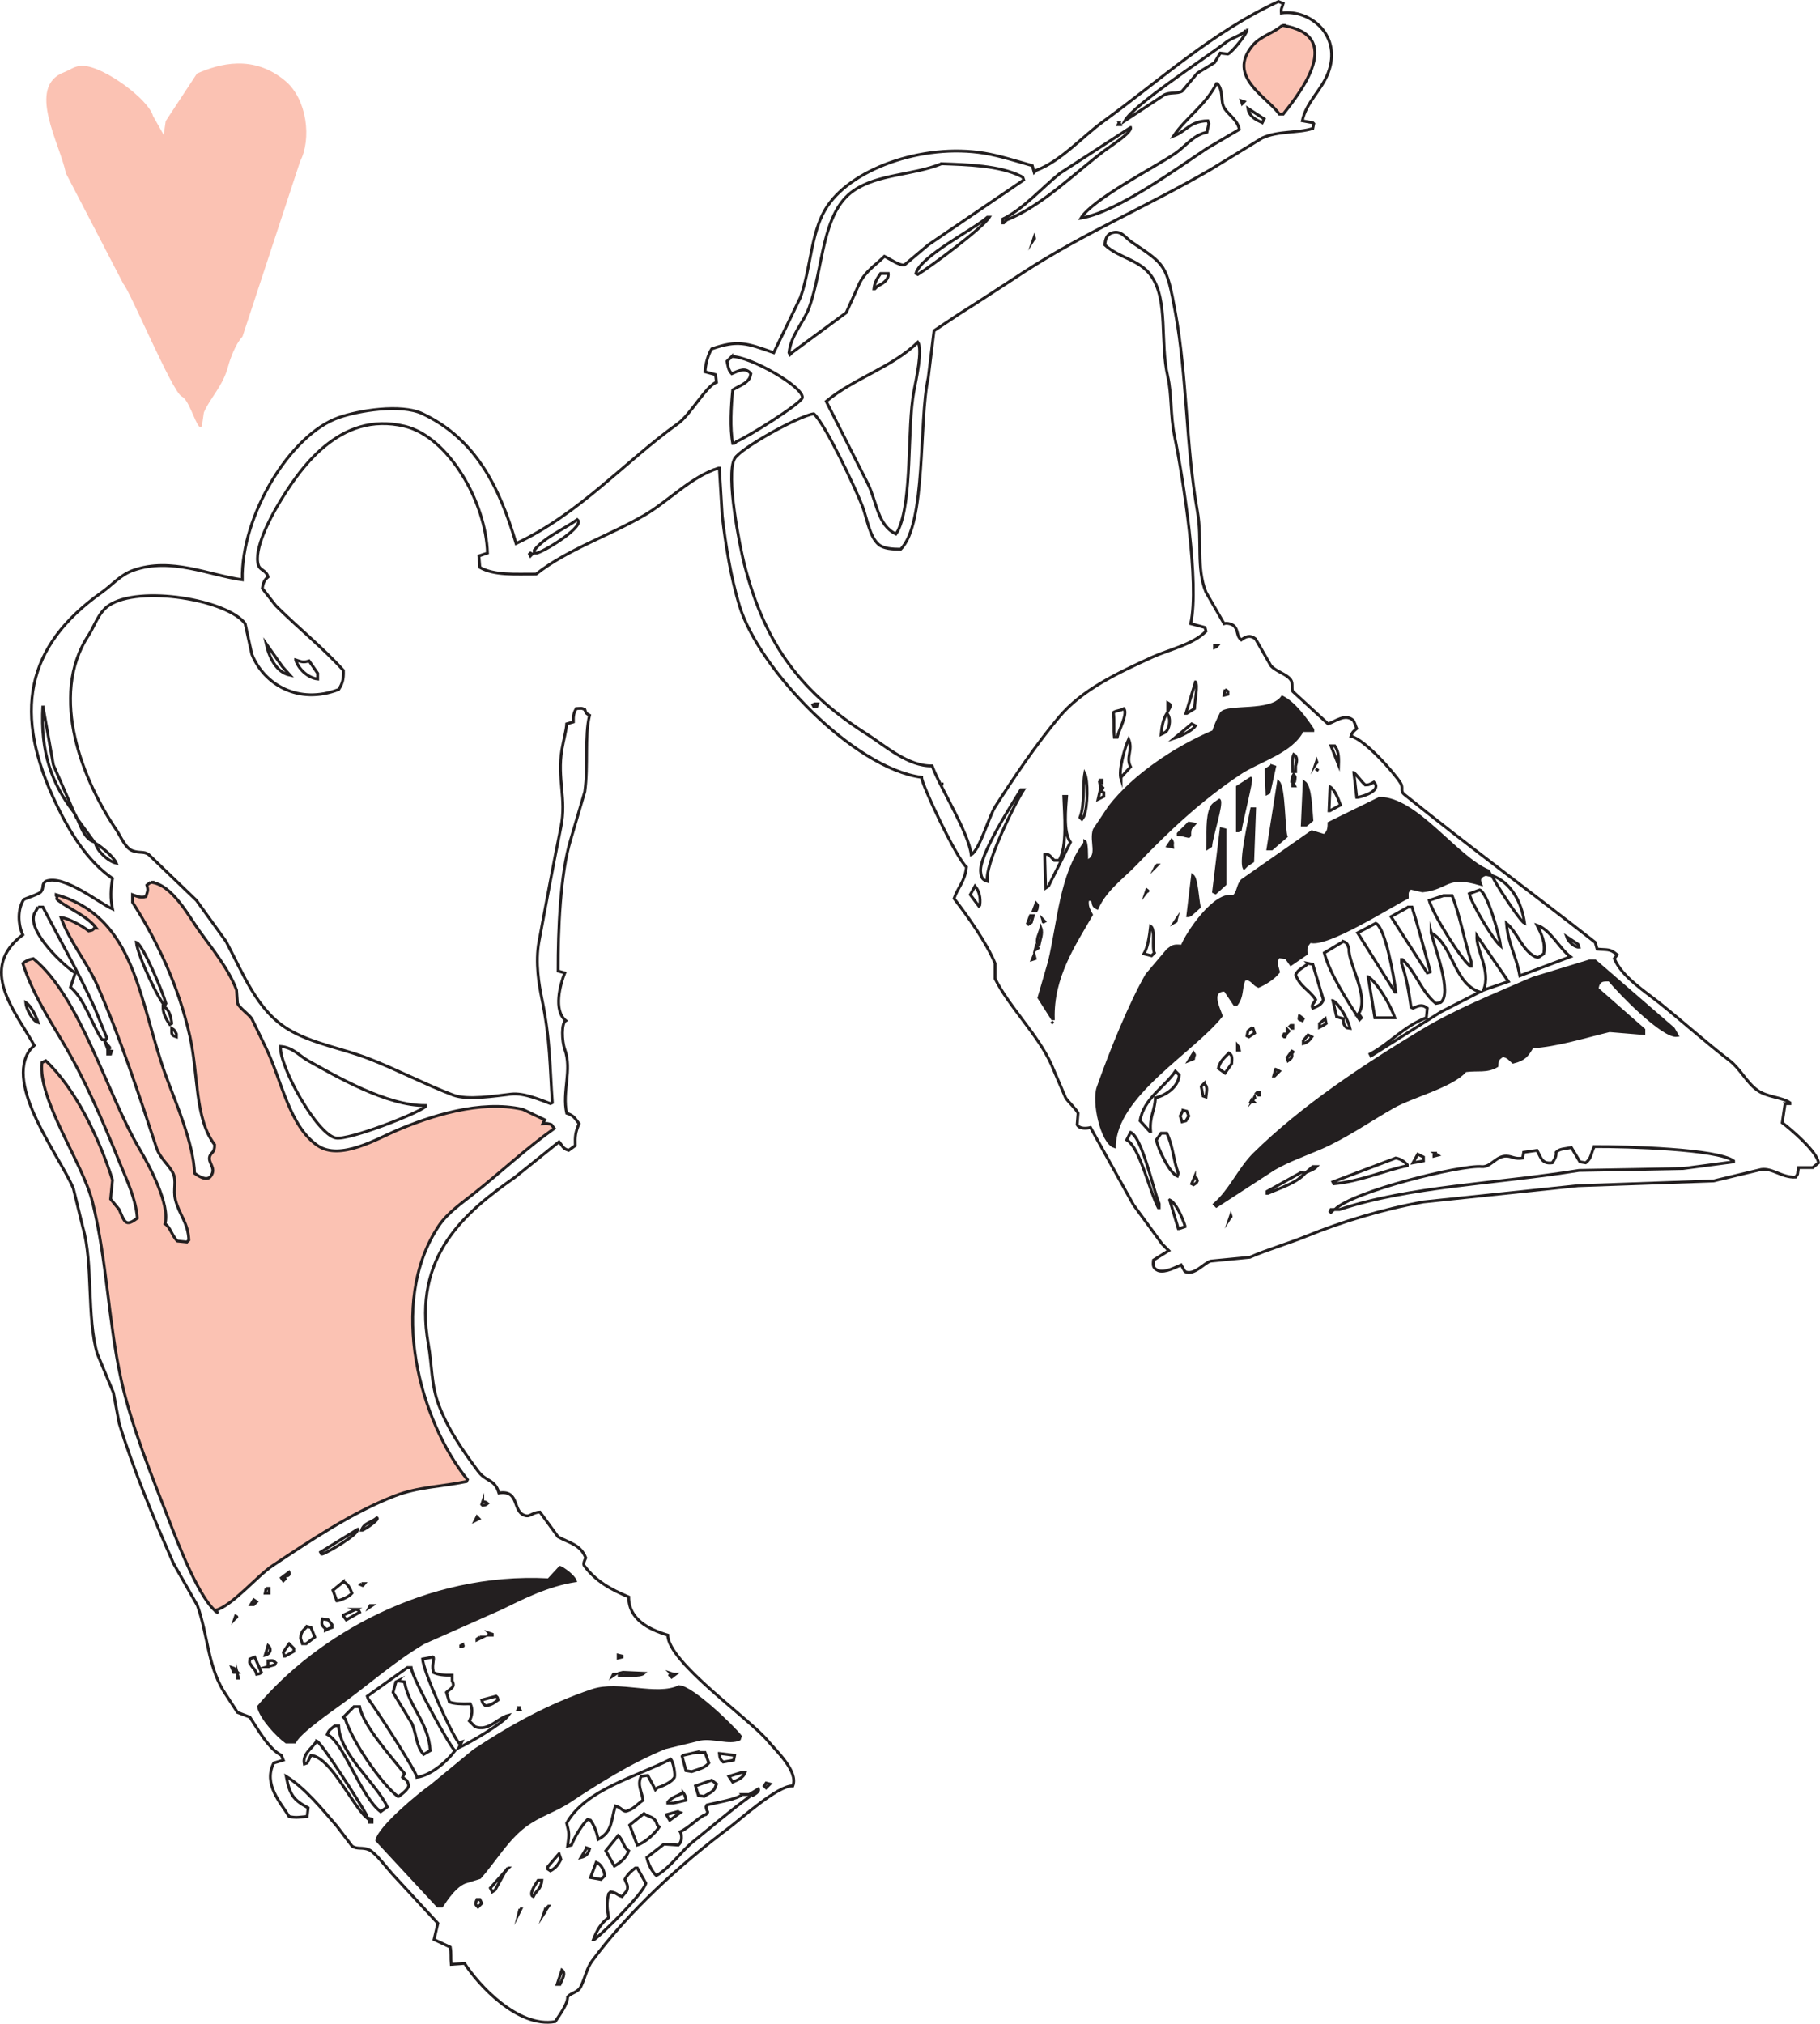 <?xml version="1.0" encoding="UTF-8"?><svg id="Layer_1" xmlns="http://www.w3.org/2000/svg" width="1907.51" height="2120.85" viewBox="0 0 1907.51 2120.85"><defs><style>.cls-1{fill:#231f20;}.cls-1,.cls-2,.cls-3{stroke:#231f20;}.cls-1,.cls-2,.cls-3,.cls-4{fill-rule:evenodd;stroke-miterlimit:10;stroke-width:3px;}.cls-2{fill:none;}.cls-3,.cls-4{fill:#fbc2b3;}.cls-4{stroke:#fbc2b3;}</style></defs><path class="cls-2" d="M1870.93,1156.63c-1,6.67-2,13.33-3,20,8.66,6.46,36.69,30.33,38,42l-6,5h-15l-1,7-2,3c-14.39.68-24.26-9.7-36-8-16.67,4-33.33,8-50,12l-142,5-162,17c-43.97,7.93-85.33,20.73-123,36-19.06,7.73-41.35,14.2-59,22l-41,4c-6.6,1.6-17.41,15.61-27,11l-4-7c-5.1,2.05-16.56,8.53-24,6-5.37-2.5-5.72-4.81-5-11l16-10-7-7-30-41c-15-27-30-54-45-81-3.33,1-11.63,1.88-14-3l1-12c-1.99-4.35-10.05-11.65-13-16l-15-35c-13.88-31.13-44.52-60.65-59-90v-16c-9.13-21.86-27.75-48.25-43-68,3.83-11.51,11.37-17.58,13-33-10.37-8.88-47.22-86.93-47-94-70.87-9.46-170.57-112.63-191-180-8.81-29.05-14.24-61.92-18-94l-3-50h-1c-28.21,8.67-52.26,34.52-77,49-37.29,21.82-80.93,36-114,62-22.64-.07-43.66,1.59-59-7l-1-12,9-3c-1.53-52.86-40.42-121.9-87-133-68.36-16.29-110.38,44.52-134,85-5.12,8.77-24.93,44.34-19,61,1.87,5.26,7.93,4.73,10,12-3.7,3.04-5.12,5.98-6,12l14,18c23.42,23.36,48.72,43.37,71,68,.35,10.19-1.46,14.36-5,20-42.04,16.24-78.26-5.2-91-37l-7-32c-18.45-25-111.15-40.81-143-19-10.92,7.48-14.82,21.63-21,31-42.68,64.73-4.99,154.1,29,204,4.49,6.59,9.33,19.21,17,22,7.63,2.78,11.68.19,17,4,16.66,16,33.33,32,50,48l31,43c18.14,34.15,32.46,72.34,65,92,25.15,15.2,56.58,19.94,85,31,29.19,11.36,59.17,27.07,88,38,15.08,5.72,44.21.87,61-1,13.27-1.48,30.95,6.29,41,10l2-1c-2.71-36.75-2.05-66-11-109-2.8-13.46-7.17-37.73-3-60,7.19-38.36,15.06-81.1,23-120,6.01-29.47-4.15-50.52,1-81,1.63-9.66,4.74-20.6,5-27l7-2c-.2-7.05.74-10.12,3-14,5.55-.22,5.5-.73,9,1,1.36,4.45,1.59,3.91,5,6-5.44,21.81-1.17,52.33-5,80l-15,51c-10.68,35.39-13.07,93.64-13,137l7,2c-4.82,12.24-12.19,39.04,1,50-4.69,2.7-4.12,21.43-1,30,7.94,21.86-3.05,44.58,2,67,8.19,2.83,8.3,5.24,13,11-3.99,9.21-4.26,13.33-4,23l-7,5c-6.44-2.05-6.19-4.82-10-9l-46,37c-52.05,36.59-107.68,82.27-91,175,3.99,22.18,2.84,42.66,11,64,10.01,26.16,25.54,48.14,41,69,8.66,11.69,17.47,8.04,22,23,23.07-3.52,12.99,21.53,29,24,3.56.55,7.14-3.75,14-4l19,26c12.73,6.75,23.59,8.34,29,22-1.64,3.6-3.17,6.92-1,9,11.53,15.31,26.89,24.05,46,32,.04,23.46,20.8,33.91,41,40,.09,28.42,86,87.84,105,111,7.95,9.69,32.14,31.73,26,47-15.52-.78-54.18,34.38-67,44-52.04,39.04-104.19,86.87-143,139-6.12,8.21-7.11,16.8-12,27-3.25,6.78-9.41,6.11-14,11,.3,7.35-8.57,19.31-13,26-39.27,7.02-81.04-39.11-95-61l-14,1c-.72-7.52.15-11.74-1-18l-17-8c1.33-5.67,2.67-11.33,4-17l-48-52c-5.16-5.67-17.47-22.09-24-25-7.08-3.16-12.57-.21-18-4l-16-21c-15.07-17.34-33.08-39.85-53-52,3.78,19.77,7.85,24.8,23,33l-1,9c-8.42.7-11.38,1.75-19,0-8.71-14.51-27.39-33.79-16-56l10-3-2-5c-13.68-7.08-24.51-27.18-33-40l-13-5-15-23c-16.36-27.44-15.99-57.81-27-89l-25-44c-21.07-48.03-42.78-100.26-57-147l-6-32-17-41c-11.11-38.2-4.13-94.43-15-132l-10-41c-13.93-33.79-73.38-108.76-45-146l4-4c-20.18-36.32-59.32-80.15-12-116-5.26-11.3-5.61-26.67,1-37,2.61-1.3,15.98-5.54,18-8,3.57-4.33.23-7.68,5-11,18.79-7.69,56.49,23.22,70,29-2.39-10.96-1.85-21.33,0-32-25.83-17.93-43.68-46.61-58-76-47.32-97.15-32.91-167.6,47-224,10.83-7.64,19.04-18.1,33-23,39.59-13.88,79.36,5.26,114,10-1.4-67.56,50.37-152.21,101-170,20.59-7.24,65.17-14.83,88-4,54.56,25.88,80.12,74.86,98,136,66.97-31.52,113.77-85.71,170-126,12.54-8.98,29.34-39.4,40-43l-1-8-11-3c.46-8.33,3.38-18.42,7-24,27.18-9.42,36.09-6.23,65,4l28-58c11.02-31.14,10.79-66.15,26-92,24.57-41.76,101.39-69.91,167-59,15.91,2.65,34.93,8.68,50,13l2,7,2-2c25.42-9.26,48.81-35.63,70-51,59.25-42.99,115.21-94.45,184-126l5,2c-1.41,5.2-2.46,4.68-2,10,30.95-4.09,64,24.17,49,63-7,18.13-22.93,30.62-27,50l11,2,1,1-1,5c-14.98,5.06-36.02,2.24-53,10-18,11-36,22-54,33-65.25,38-133.43,67.07-195,107-23.18,15.04-45.6,29.97-68,44-9,6-18,12-27,18-2,16.33-4,32.67-6,49-10.21,45.86-1.9,153.35-29,180-9.07-.08-17.92-.7-23-5-9.6-8.13-12.15-27.21-17-40-6.66-17.56-39.39-87.19-51-97-16.06,2.26-76.85,36.18-83,47-9.71,17.38,5.8,93.4,10,110,22.26,88,62.55,136.77,129,179,18.1,11.5,42.97,33.75,68,33,9.01,24.19,37.94,68.89,41,93,8.51-4.14,18.71-40.17,25-50,20.57-32.13,42.74-65,67-94,24.2-28.93,61.47-46.29,98-63,16.24-7.43,42.78-13.28,56-27l-1-4-15-4c9.58-41.67-8.03-153.32-17-197-4.32-21.04-2.77-43.69-7-62-8.36-36.21.71-79.01-17-105-12.06-17.7-33.79-18.81-49-33,.65-5.88,1.76-9.59,6-12,10.91-4.57,15.17,4.42,22,9,35.34,23.71,36.74,23.31,46,74,12.35,67.57,10.89,139.57,23,208,5.4,30.51-1.45,59.31,9,85,6.33,11,12.67,22,19,33,3.08-1.12,8.92.4,11,3,4.16,5.19,1.91,9.86,7,14,4.75-3.65,9.39-5.52,15-1l16,28c5.31,6.24,16.39,8.52,21,15,2.43,3.5.39,9.05,2,12l37,34c7.71-2.43,17.64-10.98,26-4,1.82,1.85,2.89,6.65,4,9-3.07,2.6-4.6,3.41-6,8,14.01,2.99,45.02,37.73,52,49,3.4,5.49-.96,8,4,12,65.99,53.19,133.52,102.83,200,155l2,7c11.23,1.14,13-.68,21,6l-3,4c7.77,19.01,32.71,34.73,48,47,24.72,19.84,47.33,40.29,73,60,10.92,8.38,17.5,22.74,29,31,10.27,7.37,25.36,7.08,34,13v1h-5Z"/><path class="cls-3" d="M1343.93,26.63c-9.93,8.65-22.5,10.96-31,21-27.61,32.62,14.69,53.52,28,72h4c18.87-23.99,64.73-82.72-1-93Z"/><path class="cls-2" d="M1305.93,31.63c-3.84,5.28-14.78,7.99-20,12-22.76,17.47-97.63,65.93-107,83,13.67-9,27.33-18,41-27,5.96-3.32,13.8-1.08,19-4l16-19,18-11,6-10,8,1c4.47-1.68,20.31-21.86,20-25h-1Z"/><path class="cls-2" d="M1274.93,87.63c-11.07,22.48-31.77,35.34-45,55,13.62-5.04,16.88-15.62,36-16l1,3-2,9c-14.27,2.77-22.65,14.97-33,22-22.51,15.29-86.93,48.09-99,68,38.62-6.5,101.36-52.77,132-73l34-20c-2.28-11.37-13.96-16.56-17-25-2.39-6.63-.02-15.99-6-23h-1Z"/><path class="cls-2" d="M1300.93,105.63l1,3,2-2-3-1Z"/><path class="cls-2" d="M1307.93,113.63c1.35,8.61,8.34,11.85,15,15l2-4-17-11Z"/><path class="cls-2" d="M1172.93,128.63l-1,2h2l-1-2Z"/><path class="cls-2" d="M1184.93,133.63c-24.66,16-49.34,32-74,48-18.53,14.83-38.45,37.63-60,48v4h1l3-3c37.79-15.14,71.58-49.49,103-73,6.83-5.11,28.35-18.59,27-24Z"/><path class="cls-2" d="M986.93,171.63c-31.34,12.38-66.35,10.62-92,28-34.08,23.09-31.59,80.7-47,123-5.61,15.38-18.99,28.23-21,47l1,2,2-2c19-14,38-28,57-42,4.67-10.33,9.33-20.67,14-31,6.63-12.88,16.4-18.45,26-28,4.82,2.12,16.02,10.16,21,9,8.33-7,16.67-14,25-21,33.33-22.66,66.67-45.34,100-68-1.32-3.83,0-2.08-3-4-22.82-11.21-55.93-12.02-83-13Z"/><path class="cls-2" d="M1034.93,227.63c-14.69,13.09-70.18,40.63-75,59l2,1c13.38-8.11,68.34-48.91,75-60h-2Z"/><path class="cls-2" d="M1083.93,248.63l-1,3c1.37-2.15,1.82-.54,1-3Z"/><path class="cls-2" d="M922.93,286.63c-3.24,4.79-6.16,8.62-7,16h1l3-3c5.62-2.25,11.88-6.92,11-13h-8Z"/><path class="cls-2" d="M961.93,358.63c-26.41,26.14-67.46,38.05-96,62,14.67,29,29.33,58,44,87,9.21,19.13,9.93,42.77,29,52l2-3c15.79-31.74,9.44-107.51,17-147,2.22-11.6,9.35-43.74,4-51Z"/><path class="cls-2" d="M766.93,373.63l-5,5c1.2,5.37,1.34,9.12,5,13,7.97-3.5,14.74-6.86,20,0l-1,4c-3.39,6.69-11.99,9.07-18,13-1.71,17.29-2.99,40.01,0,56,2.67-.46,1.51.62,4-2,8.73-2.91,68.39-40,69-46,1.14-11.26-54.55-43.17-74-43Z"/><path class="cls-2" d="M604.93,544.63c-14.65,10.51-33.9,18.04-45,32v3h3c11.76-3.88,51.21-29.18,42-35Z"/><path class="cls-2" d="M555.93,579.63l-1,1,1,2,2-2-2-1Z"/><path class="cls-2" d="M278.93,674.63c3.13,14.37,10.54,29.97,25,33l-8-9-17-24Z"/><path class="cls-2" d="M1272.93,676.63v2c3.02-1.26,1.2.02,3-2h-3Z"/><path class="cls-2" d="M309.93,691.63c2.52,8.96,12.43,18.84,23,20v-6c-3-4.33-6-8.67-9-13-6.11,2.01-8.08.9-14-1Z"/><path class="cls-2" d="M1252.93,714.63c-3.33,11-6.67,22-10,33h1l8-5c.41-9.51,3.78-24.43,1-28Z"/><path class="cls-2" d="M1283.93,722.63l-1,6,4-1v-3l-3-2Z"/><path class="cls-1" d="M1343.93,730.63c-12.03,17.24-57.56,8-64,17-3.73,7.74-5.94,12.16-8,19-40.49,17.25-83.63,46.24-109,79l-16,24c-4.25,12.59,5.92,27.77-8,33,0-5.4.12-19.81-2-21v2c-25.16,33.69-27.03,82.17-37,124-3.67,12.67-7.33,25.33-11,38l14,22h1c-1.17-43.88,21.77-77.38,40-109-2.86-5.47-5.18-8.82-4-16h5c1.18,5.11.51,7.04,5,9,8.98-20.03,26.86-32.13,41-47,32.81-34.51,67.68-67.05,108-94,20.55-13.74,54.6-22.39,66-45h11v-1c-7.83-11.57-19.41-27.76-32-34Z"/><path class="cls-2" d="M1223.93,736.63v9l1-2c2.13-3.72,3.03-4.75-1-7Z"/><path class="cls-2" d="M853.93,737.63l-2,1,1,2h3l1-3h-3Z"/><path class="cls-2" d="M44.93,739.63c-2.94,49.65,9.91,81.96,32,111,6.41,8.42,8.76,27.3,22,32l-19-26c-8-18.33-16-36.67-24-55l-11-62Z"/><path class="cls-2" d="M1177.93,742.63c-3.95,2.51-7.23,1.68-11,4,1.25,9.67.01,16.78,1,26h3c1.8-7.89,11.37-24.41,7-30Z"/><path class="cls-2" d="M1222.93,747.63c-4.09,6.53-5.14,13.74-6,22l4-2c4.32-1.97,7.29-15.01,2-20Z"/><path class="cls-2" d="M1248.93,758.63c-6,5-12,10-18,15,6.32-2.02,18.49-7.68,22-13l-4-2Z"/><path class="cls-2" d="M1182.93,774.63c-3.83,8.15-11,32.87-8,42v-2l10-11c-5.33-10.43,2.82-17.08-2-29Z"/><path class="cls-2" d="M1394.93,781.63l8,20c.42-9.74-.48-14.95-4-20h-4Z"/><path class="cls-2" d="M1355.93,790.63c-1.95,4.39-1.25,10.3-1,18h3v-6c1.54-4.62,2.16-9.73-2-12Z"/><path class="cls-2" d="M1379.93,797.63l-1,3c1.37-2.15,1.82-.54,1-3Z"/><path class="cls-1" d="M1332.93,802.63l-6,4,1,25,2-1c2-9,4-18,6-27l-3-1Z"/><path class="cls-2" d="M1378.93,805.63l3,2-3-2Z"/><path class="cls-2" d="M1418.93,809.63c1,8.67,2,17.33,3,26h1c7.75-1.36,25.33-7.71,17-16-4.1,2.16-4.69,2.98-9,3-4.57-4-7.54-9.07-12-13Z"/><path class="cls-2" d="M1136.93,810.63c-2.11,11.46.09,33.08-5,46l2,2,2-3c4.38-9.9,4.52-37.99,1-45Z"/><path class="cls-1" d="M1355.93,811.63c-1.42,2.37-1.65,2.64-2,7h3c.6-4.05,1.16-4.15-1-7Z"/><path class="cls-1" d="M1310.93,815.63l-14,9v46h1l2-1c1.39-8.96,12.22-52.33,11-54Z"/><path class="cls-2" d="M1152.93,817.63v3h2v-3h-2Z"/><path class="cls-1" d="M1339.93,819.63c-3.67,23.33-7.33,46.67-11,70h4l15-13c-2.7-7.47-2.12-51.02-8-57Z"/><path class="cls-1" d="M1354.93,819.63v4h2l-2-4Z"/><path class="cls-1" d="M1366.93,819.63c-.67,15-1.33,30-2,45h4l6-5c-1.04-10.52-1.25-35.24-8-40Z"/><path class="cls-2" d="M986.93,821.63h2-2Z"/><path class="cls-2" d="M1152.93,822.63c.64,3.63.4,3.03,2,5l1-2-3-3Z"/><path class="cls-2" d="M1393.93,824.63l-1,25h1l11-6c-2.28-6.15-5.65-15.79-11-19Z"/><path class="cls-2" d="M1069.93,827.63c-8.64,14.08-45.38,70.86-42,87,.76,5.63,2.09,7.49,7,9-3.63-15.61,27.85-80.38,38-96h-3Z"/><path class="cls-2" d="M1152.93,828.63l-2,9,6-3v-4l-4-2Z"/><path class="cls-2" d="M1114.93,834.63c.58,17.18,3.99,53.37-5,67h-5c-4.37-4.14-5.21-7.31-10-6l1,35,3-2,23-46c-7.75-10.63-4.87-35.95-4-48h-3Z"/><path class="cls-1" d="M1445.93,836.63l-53,26c.04,7.25-1.21,9.82-5,13l-13-4c-24.33,17-48.67,34-73,51-4.64,4.76-3.84,12.61-9,17-19.31-5.42-48.66,38.08-54,52-9.03-.76-9.55-.07-15,4l-22,26c-17.46,30.44-37.06,78.68-51,118-5.38,15.17,3.81,57.38,17,62,.77-53.72,82.32-99.62,112-137-3.37-9.21-12.35-26.83,4-27l10,15h2c6.72-9.16,3.94-16.11,8-26l3-1c6.5,1.89,6.48,5.55,12,8,7.6-3.25,16.16-8.86,21-15-1.81-7.39-3.7-9.91,0-16l8,1,5,7,16-11c-.53-8.35.14-7.87,4-13,17.23,5.54,81.86-35.81,102-46-.12-6.75-.1-5.45,3-10l13,3c27.83-2.98,24.46-18.04,61-7-1.24-3.3-2.38-6.27,2-9,3.84-2.04,3.81-1.01,9,0l-3-5c-33.36-13.46-75.24-75.92-114-76Z"/><path class="cls-1" d="M1277.93,838.63c-2.97,2.49-5.93,3.45-8,7-5.34,10.45-3.72,29.72-4,43l3-2c.67-9.92,12.08-43.93,9-48Z"/><path class="cls-1" d="M1311.93,847.63c-3.13,15.98-11.78,54.01-8,62l3-3,6-4c.67-18.33,1.33-36.67,2-55h-3Z"/><path class="cls-1" d="M1245.93,862.63c-3.67,3.67-7.33,7.33-11,11v1c6.34.2,4.6.84,11,2l1-1c-.13-9.54,2.22-8.6,5-12l-6-1Z"/><path class="cls-1" d="M1279.93,868.63l-8,66,2,1,10-9v-57l-4-1Z"/><path class="cls-1" d="M1227.93,880.63l-4,6,5,1c-.59-3.83.93-3.82-1-7Z"/><path class="cls-2" d="M99.93,883.63c1.98,8.5,13.47,19.02,22,21-2.49-6.56-15.97-17.54-22-21Z"/><path class="cls-2" d="M1211.93,906.63l-1,2,2-2h-1Z"/><path class="cls-1" d="M1249.93,917.63c-1.67,14-3.33,28-5,42h1l2-1,9-8c-1.75-7.22-2.73-29.75-7-33Z"/><path class="cls-2" d="M1563.93,917.63c1.79,6.21,29.48,48.04,34,50-3.12-22.47-14.33-42.93-34-50Z"/><path class="cls-3" d="M157.93,924.63l-4,3c1.62,5.72.83,5.88-1,12-5.87,1.63-9.15-.33-14-2v8c26.02,40.68,48.31,88.05,60,140,9.24,41.06,4.98,86.28,26,114,.2,8.54-3.39,7.69-5,12-2.61,6.99,7.28,12.22,1,21-4.4,6.15-14.11-1.02-17-3-1.11-31.83-20.03-74.64-30-102-28.5-78.18-31.14-166.18-115-190v1l1,1c-.3,3.42-1.23,1.49,1,4,12.77,9.58,30.37,16.25,40,29h-2c-2.28,2.43-1.6,2.18-6,3-6.53-5.2-21.83-13.74-29-14,9.14,25.5,27.09,46.35,38,71,22.96,51.84,43.89,114.66,62,170,3.63,11.1,12.49,17.49,17,26,4.82,9.09.11,17.86,3,29,4.08,15.69,13.25,23.87,14,42l-2,2-10-1c-5.76-5.52-7.49-14.86-13-18,5.44-20.1-15.9-60.13-27-79-34.21-58.14-62-159.25-111-199-4.7.91-8.04,2.52-11,5,9.66,30.11,25.94,55.8,41,81,24.36,40.78,42.42,83.29,61,129,7.02,17.27,16.59,37.31,18,57-12.49,9.5-13.22,4.27-19-9l-9-11,2-20c-14.1-44.27-39.1-96.04-70-125l-4,2c-4.35,38.83,43.12,105.92,53,146,15.34,62.22,16.54,124.87,30,186,10.97,49.85,32.8,102.56,50,147,9.27,23.94,33.11,86.75,52,98l-3-2v-1c17.74-4.93,43.13-35.79,60-47,38.97-25.88,83.23-55.73,128-73,24.35-9.39,48.47-9.51,75-15l1-2c-48.97-60.1-84.53-184.33-30-266,9-13.48,24.33-23.96,37-34,27.67-21.92,54.91-47.44,84-68l-3-4c-4.25-1.27-3.94-1.43-9-1l2-4c-7.67-3.67-15.33-7.33-23-11-44.69-10.21-97.02,7.19-132,22-20.08,8.5-59.43,32.16-83,16-29.71-20.37-37.57-67.95-54-102l-15-31c-3.86-5.26-11.85-10.33-15-16l-1-14c-8.11-22.15-25.96-43.88-39-62-10.79-14.99-28.73-49.36-51-51Z"/><path class="cls-2" d="M1021.93,928.63l-5,9,9,12,1-1c1.11-8.01-.71-14.72-5-20Z"/><path class="cls-2" d="M1201.93,932.63l-1,3c1.91-2.52,3.52-1.08,1-3Z"/><path class="cls-2" d="M1550.93,932.63l-11,4c2.67,10.79,25.18,48.68,33,55-1.42-10.97-13.81-55.94-22-59Z"/><path class="cls-2" d="M1512.93,938.63l-15,5c3.62,13.92,32.29,60.17,43,69h1v-5c-7.27-22.1-11.86-48.67-20-69h-9Z"/><path class="cls-2" d="M1085.93,946.63l-3,8h3l1-2c.28-4.05,1.53-3.27-1-6Z"/><path class="cls-2" d="M39.93,950.63l-4,7c-7.36,19.21,32.11,55.35,43,62l-5,15c14.75,12.39,22.36,38.74,33,55h4l1-2-13-32c-16.31-35.99-35.31-69.17-54-105h-5Z"/><path class="cls-2" d="M1475.93,950.63l-18,10c12.67,19.66,25.33,39.34,38,59l3-1v-1c-6.49-23.37-12.35-45.85-19-67h-4Z"/><path class="cls-2" d="M1079.93,959.63l-3,8,1,1,3-2,2-7h-3Z"/><path class="cls-2" d="M1092.93,963.63c.87,2.6-.4,3.49,2,2l-2-2Z"/><path class="cls-2" d="M1232.93,963.63l-2,3c3.14-1.77,1.48-1.01,2-3Z"/><path class="cls-2" d="M1441.93,967.63c-6.33,3.33-12.67,6.67-19,10l39,62h1c-1.8-15.8-11.01-67.6-21-72Z"/><path class="cls-2" d="M1578.93,967.63c1.79,22.17,9.93,32.69,14,55,17.66-6.67,35.34-13.33,53-20-11.61-8.72-20.85-28.4-35-33,4.65,9.38,9.13,17.94,7,30l-3,2c-2.35,1.81-2.85,2.15-6,1-13.57-6.78-18.6-25.67-30-35Z"/><path class="cls-2" d="M1205.93,970.63c-1.03,9.19-2.88,22.21-7,29l8,2,3-3c-3-6.36,1.39-24.39-4-28Z"/><path class="cls-2" d="M1090.93,972.63c-1.4,5.95-5.52,11.69-3,18h1c1.04-5.67,4.13-12.43,2-18Z"/><path class="cls-2" d="M1499.93,977.63c3.71,15.14,22.64,63.67,10,73l-5,1c-15.22-12.33-20.86-32.86-35-46h-1v4c5.18,14.33,7.92,31.3,10,46l2,1c3.77-1.7,7.57-3.77,12-2l3,2-1,10c-23.38,8.66-38.24,26.94-59,38l1,2c24.33-15.33,48.67-30.67,73-46,13.67-7,27.33-14,41-21-27.39-9.04-28.01-49.64-51-62Z"/><path class="cls-2" d="M1547.93,980.63c-1.17,14.95,15.05,36.64,7,57l26-9c-11-16-22-32-33-48Z"/><path class="cls-2" d="M1641.93,981.63c1.75,5.44,8.73,11.34,13,11l-1-3-12-8Z"/><path class="cls-2" d="M1407.93,986.63c-6.67,4-13.33,8-20,12,5.7,21.48,23.28,48.89,37,70l2-2-2-3h-2c14.06-16.66-10.37-54.42-9-69-1.57-4.43-1.33-6.26-6-8Z"/><path class="cls-2" d="M142.93,987.63c1.27,14.26,25.62,64.81,30,66l1-2c-2.81-10.59-24.12-62.06-31-64Z"/><path class="cls-2" d="M1085.93,991.63l-1,4,3-2-2-2Z"/><path class="cls-2" d="M1083.93,1000.63l-2,5,3-1-1-4Z"/><path class="cls-1" d="M1665.86,1007.13c-19.66,6-39.34,12-59,18-40.15,17.47-80.21,33.43-116,55-61.96,37.35-125.59,79.47-176,129-15.98,15.7-25.02,38.25-42,53l2,2c20-13,40-26,60-39,15.98-9.24,31.44-14.4,49-22,26.42-11.42,51.73-29.2,76-43,20.23-11.5,62.06-21.8,76-38,12.82-1.82,22.36,1.31,33-5,.31-7.84,1.86-7.52,6-11,6.28,1.33,7.11,3.74,11,7,11.65-2.82,14.75-6.84,20-16,25.91-1.61,53.12-10.21,81-17,12,1,24,2,36,3v-4c-16.33-14.33-32.67-28.67-49-43l1-4c2.33-4.76,4.71-5.27,12-5,9.09,11.64,56.29,60.33,71,58l-4-7c-27.33-23.66-54.67-47.34-82-71h-6Z"/><path class="cls-2" d="M1370.93,1009.63c-4.22,4.56-10.38,5.71-13,12,5.07,13.12,14.08,15.33,21,26-2.16,4.76-5.01,5.48-3,9,4.68-2.05,9.36-3.57,11-9-3.67-12.33-7.33-24.67-11-37l-5-1Z"/><path class="cls-2" d="M1433.93,1023.63l7,43h21c-4.04-12.05-17.79-36.41-28-43Z"/><path class="cls-2" d="M1396.93,1048.63c1.33,5.67,2.67,11.33,4,17l7,2c.06,4.54.2,5.75,2,8,2.02,2.08,1,1.36,5,2-1.85-8.53-10.87-25.18-18-29Z"/><path class="cls-2" d="M26.93,1050.63c.58,7.11,7.15,19.22,13,21-2.05-6.62-7.31-17.73-13-21Z"/><path class="cls-2" d="M170.93,1054.63c-.45,6.78,3.2,13.68,7,19l2-1v-1c-.97-7.09-2.93-14.55-9-17Z"/><path class="cls-2" d="M1361.93,1064.63c-.55,4.28-1.61,3.16,3,5l1-2-4-3Z"/><path class="cls-2" d="M1388.93,1067.63l-6,5v4l4-2,3-2-1-5Z"/><path class="cls-2" d="M1101.93,1070.63l2,2-2-2Z"/><path class="cls-2" d="M1352.93,1074.63l-1,1,2,2h1v-3h-2Z"/><path class="cls-2" d="M1312.93,1076.63l-5,4-1,5,2,1,6-4-2-6Z"/><path class="cls-2" d="M179.93,1077.63c-.13,6.65-.18,7.43,5,9v-3c-1.62-3.2-1.85-4.19-5-6Z"/><path class="cls-2" d="M1348.93,1078.63v4l2-2-2-2Z"/><path class="cls-2" d="M1345.93,1083.63l-1,2,1,1h1l1-3h-2Z"/><path class="cls-2" d="M1370.93,1084.63l-5,6v3c4.85-1.36,6.47-3.52,9-7l-4-2Z"/><path class="cls-2" d="M109.93,1091.63l3,8,2-1v-1l-5-6Z"/><path class="cls-2" d="M1296.93,1095.63v5h2c-.64-3.63-.4-3.03-2-5Z"/><path class="cls-2" d="M293.93,1096.63c-1.04,21.68,38.3,92.17,58,96,13.69,2.66,87.07-26.18,94-33v-1c-40.41.5-94.11-30.92-123-47-9.11-5.07-15.8-13.94-29-15Z"/><path class="cls-2" d="M112.93,1100.63v4h3l1-3c-3.11-.1-1.16.61-4-1Z"/><path class="cls-2" d="M1353.93,1101.63l-5,7,1,3c3.18-2.27,4.77-3.38,4-7,.61-2.88,2.67-1.63,0-3Z"/><path class="cls-2" d="M1250.93,1103.63l-5,8,5-2c.66-4.99,1.96-2.94,0-6Z"/><path class="cls-2" d="M1287.93,1103.63c-4.9,5.16-9.43,8.59-11,16l7,5,7-10c.41-5.94.8-8.87-3-11Z"/><path class="cls-2" d="M1336.93,1120.63l-2,7h1l5-5-4-2Z"/><path class="cls-2" d="M1231.93,1122.63c-10.98,16.38-33.61,28.96-37,52,3.33,3.67,6.67,7.33,10,11h1c-1.32-16.06,4.48-21.08,5-35,10.71-2.73,24-11.08,25-24l-4-4Z"/><path class="cls-2" d="M1261.93,1135.63l-3,3,2,10,3,1c.84-7.14,2.04-11.08-2-14Z"/><path class="cls-2" d="M1317.93,1144.63l-1,1,2,2h1v-3h-2Z"/><path class="cls-2" d="M1314.93,1149.63l-1,2c1.49-1.67,1.59.16,1-2Z"/><path class="cls-2" d="M1311.93,1152.63l-1,2h3l-2-2Z"/><path class="cls-2" d="M1239.93,1163.63l-3,6,2,6,4-1,3-5-2-5-4-1Z"/><path class="cls-2" d="M1184.93,1186.63l-4,8c13.76,7.83,23.84,53.81,33,71h1v-4c-6.66-16.1-17.71-69.23-30-75Z"/><path class="cls-2" d="M1216.93,1187.63l-5,7c1.79,9.54,13.79,34.67,22,38l1-3c-5.37-14.49-5.23-27.56-12-42h-6Z"/><path class="cls-2" d="M1670.93,1201.63c-3.54,6.89-2.8,12.36-9,17l-6-1-9-15c-6.37,1.42-12.3,1.03-16,5,.39,4.3-1.49,7.12-4,11-10.97,1.45-11.69-5.39-16-13l-14,2-1,6c-8.15,1.46-10.73-1.81-17-2-11.09-.34-16.3,11.89-26,11-21.58-1.99-135.13,25.95-154,45h5c73.91-24.6,163.24-26.78,251-41l58-1,51-1,53-7v-1c-16.92-12.36-110.56-15.09-146-15Z"/><path class="cls-2" d="M1503.93,1208.63l-1,2v1l4-1-3-2Z"/><path class="cls-2" d="M1485.93,1209.63l-5,9,11-2v-4l-6-3Z"/><path class="cls-2" d="M1462.93,1213.63c-22,8.33-44,16.67-66,25l1,2c28.03-2.6,51.55-13.46,77-19v-1c-3.19-3.25-6.57-5.95-12-7Z"/><path class="cls-2" d="M1375.93,1222.63l-7,6c3.95-1.83,8.25-2.92,11-6h-4Z"/><path class="cls-2" d="M1363.93,1228.63c-12,6.67-24,13.33-36,20v2h1c11.01-4.91,30.27-10.88,39-21l-4-1Z"/><path class="cls-2" d="M1251.93,1233.63l-3,7,2,1,3-2,1-2c-1.32-3.83,0-2.08-3-4Z"/><path class="cls-2" d="M1225.93,1257.63l9,30h1l6-2v-1c-2.08-7.05-9.32-24.2-16-27Z"/><path class="cls-2" d="M1394.93,1267.63l-1,2,1,1,3-3h-3Z"/><path class="cls-2" d="M1289.93,1273.63l-1,3c1.37-2.15,1.82-.54,1-3Z"/><path class="cls-2" d="M505.93,1573.63l-1,3,1,1c3.63-.64,3.03-.4,5-2-1.98-1.6-1.39-1.3-5-2Z"/><path class="cls-2" d="M499.93,1589.63l-2,4,4-2-2-2Z"/><path class="cls-2" d="M394.93,1590.63c-5.3,5.02-13.37,5.07-16,13h1c3.78-1.67,18.61-11.67,15-13Z"/><path class="cls-2" d="M374.93,1602.63l-39,24,1,2h1c6.62-2.17,37.79-20.65,37-26Z"/><path class="cls-1" d="M586.93,1642.63l-12,13c-128.05-6.85-242.3,59.72-304,133,2.63,12.05,19.86,30.47,29,37h9c4.56-10.28,39.56-34.39,50-42,27.89-20.34,54.32-43.86,85-62l81-36c24.05-11.78,49.14-24.48,78-29-1.79-4.79-11.41-12.13-16-14Z"/><path class="cls-2" d="M302.93,1647.63l-8,6,2,3,2-2c-1.34-2.76-.63-.29-1-3,4.41.41,6.21-1.49,5-4Z"/><path class="cls-2" d="M359.93,1657.63l-11,9,4,11h1c5.35-1.56,11.72-4.17,15-8-2.25-5.1-3.94-9.54-9-12Z"/><path class="cls-2" d="M378.93,1659.63l-1,1c3.01,1.15,1.31,2.12,4-1h-3Z"/><path class="cls-2" d="M278.93,1664.63l-1,5h4v-5h-3Z"/><path class="cls-2" d="M265.93,1676.63l-3,5h3l3-3-3-2Z"/><path class="cls-1" d="M387.93,1682.63l-1,2,3-2h-2Z"/><path class="cls-2" d="M372.93,1686.63l-13,6v1l3,4,14-8-1-2-3-1Z"/><path class="cls-2" d="M246.93,1693.63l-1,3c1.44-1.6,3.92-1.79,1-3Z"/><path class="cls-2" d="M337.93,1696.63c-1.16,5.18-1.18,6.66,3,10v2l4-2,3-1v-3l-4-5-6-1Z"/><path class="cls-2" d="M321.93,1704.63c-3.79,3.76-6.29,4.75-7,12l2,6h4l9-7-4-10-4-1Z"/><path class="cls-2" d="M512.93,1711.63l-1,2h4v-1l-3-1Z"/><path class="cls-2" d="M502.93,1715.63l-3,2v1l6-3h-3Z"/><path class="cls-2" d="M302.93,1722.63l-6,9,1,4h1l9-5v-3l-5-5Z"/><path class="cls-2" d="M484.93,1723.63l-2,1v1c2.81-.34,3.25-.33,2-2Z"/><path class="cls-2" d="M280.93,1724.63l-3,10c5.08-1.23,7.3-6.25,3-10Z"/><path class="cls-2" d="M647.93,1734.63v3l4-1v-1l-4-1Z"/><path class="cls-2" d="M266.93,1736.63l-5,2c-.39,4.01-1.09,3.16,1,6,2.4,4.5,4.5,4.03,6,10,3.63-.64,3.03-.4,5-2l-7-16Z"/><path class="cls-2" d="M453.93,1736.63l-11,2c.44,12.5,29.9,78.12,38,88l3-1-3,6c11.05-5.14,45.78-25.09,52-34-11.12,2.72-20.99,17.36-35,12l-6-6c2.81-5.12,3.85-12.39,1-18-9.26.35-17.54-.09-22-2l-3-10c4.18-4.27,9.6-5.14,6-12v-6c-9.13.2-14.82-.51-20-3v-2c-1.4-5.61,1.58-12.8,0-14Z"/><path class="cls-2" d="M280.93,1746.63l7-2,1-2c-3.2-2.91-2.97-2.42-8-2v6Z"/><path class="cls-2" d="M242.93,1747.63l2,5h4l-2-2c-1.93-3.03-.2-1.62-4-3Z"/><path class="cls-2" d="M426.93,1747.63l-42,30,1,3c6.06,7.02,50.76,76.38,51,82,15.29-2.06,32.32-17.49,40-28-3.23-.21-44.87-75.5-46-87h-4Z"/><path class="cls-2" d="M652.93,1752.63l-4,1v2c4.8-.17,22.05,1.59,26-2l-22-1Z"/><path class="cls-2" d="M702.93,1753.63l-1,2,2,2,4-3h-2l-3-1Z"/><path class="cls-2" d="M248.93,1754.63v4h1l-1-4Z"/><path class="cls-2" d="M642.93,1754.63l-1,2,3-2h-2Z"/><path class="cls-2" d="M416.93,1761.63l7,1c4.57,26.12,25.05,42.11,27,72l-7,4c-7.76-8.87-7.47-20.87-12-32l-20-33,3-11,2-1Z"/><path class="cls-1" d="M711.93,1767.63c-24.06,11.44-63.08-5.35-91,4-46.6,15.6-86.44,38.17-124,63l-45,37c-12.44,8.6-53.93,43.04-57,57l64,69h4c5.96-8.9,13.91-20.67,24-25l16-5c15.49-17.58,28.26-39.86,47-54,15.45-11.65,31.22-15.56,47-26,30.21-19.98,64.21-41.37,100-56l37-9c14.35-2.39,30.18,4.79,41,0l1-3c-8.08-10.33-50.27-51.1-64-52Z"/><path class="cls-2" d="M519.93,1777.63l-15,4c1.14,4.02,1.37,3.83,4,6,6.48-.78,8.91-3.13,13-6-.91-3.65.04-2.04-2-4Z"/><path class="cls-2" d="M370.93,1788.63c-3.67,3.67-7.33,7.33-11,11l2,2c7.13,23.08,37.43,67.46,55,81h1c4.4-3.08,12.21-9.51,10-13-1.56-5.25-2.77-4.02-6-7l2-4c-13.04-16.59-43.42-50.13-47-70h-6Z"/><path class="cls-2" d="M543.93,1789.63l-1,2h2l-1-2Z"/><path class="cls-2" d="M350.93,1808.63c-3.37,3.03-6.26,4.08-8,9,17.46,8.45,35.02,65.12,56,81l7-5c-11.66-25.07-50.16-55.28-51-85h-4Z"/><path class="cls-2" d="M331.93,1824.63c-4.57,7.51-15.25,13.4-13,24l3-1,4-8c20.62,1.87,43.11,52.02,58,65v-3c-4.8-9.18-46.73-75.18-52-77Z"/><path class="cls-2" d="M728.93,1836.63l-13,3-1,1,4,15,6,1c7.45-2.72,13.47-3.49,18-9l-4-11h-10Z"/><path class="cls-2" d="M753.93,1837.63c.5,5.2,1.15,6.44,4,9l11-2,1-5-16-2Z"/><path class="cls-2" d="M702.93,1843.63c-36.28,18.57-89.46,31.88-109,67,2.9,11.38,2.65,10.94,1,24l4-1c3.29-8.46,10.71-20.83,17-27l3,1c3.72,5.2,6.63,12.41,8,20,14.68-7.66,13.2-18.41,18-35,7.28,1.74,8.1,7.38,13,5,7.07-2.37,10.23-7.24,16-11-1.15-9.24-6.31-15.76-2-25l7-1c2.67,5,5.33,10,8,15l2-2c6.02-2.02,14.97-5.77,18-11,1-3.03-1.07-16.17-4-19Z"/><path class="cls-2" d="M776.93,1857.63l-13,4,4,6c5.2-2.26,10.96-4.34,13-10h-4Z"/><path class="cls-2" d="M745.93,1865.63l-17,6,3,10,6,1c3.82-2.82,8.3-3.96,11-8l2-5-5-4Z"/><path class="cls-2" d="M802.93,1868.63l-2,3,2,2,4-4-4-1Z"/><path class="cls-2" d="M794.93,1874.63l-8,5,2,2c2.92-1.84,7.02-4.04,6-7Z"/><path class="cls-2" d="M715.93,1878.63c-5.84,3.64-11.86,4.66-16,10v1h6l13-3v-1c-.74-3.15-1.31-5.05-3-7Z"/><path class="cls-2" d="M777.93,1880.63c-5.73,5.24-26.94,8.38-37,11l-1,2c1.01,6.67,3.53,3.96,0,8-5.64.87-18.06,14.22-27,18,1.62,2.88,2.64,9.64-2,14l-15-1-18,14c1.64,7.28,5.34,14.58,10,19,15.71-9.15,25.29-25.02,39-36,19.75-15.81,38.29-32.04,59-47v-1l-1-1h-7Z"/><path class="cls-2" d="M709.93,1898.63l-11,3v1l3,5,11-8-3-1Z"/><path class="cls-2" d="M674.93,1900.63l-15,12,8,21c7.93-2.37,18.76-12.4,23-19l-2-2c-2.56-9.6-8.86-7.9-14-12Z"/><path class="cls-2" d="M386.93,1905.63v4h3v-3l-3-1Z"/><path class="cls-2" d="M647.93,1923.63l-13,16,9,16c5.85-3.2,12.92-9.08,15-16-5.58-3.63-5.99-11.81-11-16Z"/><path class="cls-2" d="M614.93,1936.63l-6,10c5.28-1.36,7.61-3.75,9-9l-3-1Z"/><path class="cls-2" d="M585.93,1942.63l-12,14v2l3,2c5.55-2.89,8.09-6.59,11-12l-2-6Z"/><path class="cls-2" d="M624.93,1951.63c-2,5.33-4,10.67-6,16l11,2,4-4c-1.01-6.11-3.84-11.88-9-14Z"/><path class="cls-2" d="M531.93,1957.63l-1,2,2-2h-1Z"/><path class="cls-2" d="M665.93,1957.63c-4.89,3.64-7.95,6.49-11,12,1.56,4.13,4.22,6.64,2,12l-5,6c-5.7-1.79-5.07-3.96-12-5l-2,2c-2.53,10.54-1.55,15.48,0,25-7.9,5.59-12.27,13.31-16,23h1c9.88-7.4,51.3-48.19,54-59l-9-16h-2Z"/><path class="cls-2" d="M529.93,1960.63l-16,18,2,4,3-2c3.67-6.67,7.33-13.33,11-20Z"/><path class="cls-2" d="M563.93,1970.63c-2.85,4.28-10.19,14.8-5,17,3.26-6.75,8.05-7.57,9-17h-4Z"/><path class="cls-2" d="M499.93,1990.63c-1.75,4.33-2.5,4.52,1,8l4-4-2-4h-3Z"/><path class="cls-2" d="M573.93,1997.63l-1,3,2-3h-1Z"/><path class="cls-2" d="M544.93,2000.63l-1,4,2-4h-1Z"/><path class="cls-2" d="M570.93,2002.63l-1,3c1.37-2.15,1.82-.54,1-3Z"/><path class="cls-2" d="M588.93,2064.63l-5,15h3c2.19-5.22,6.68-11.69,2-15Z"/><path class="cls-4" d="M313.2,168.47c11.78-22.68,7.32-63.56-15.09-82.44-32.89-27.71-68.27-17.57-90.63-7.77l-32.34,49.18-2.74,18.41-13.46-23.78c-3.97-16.14-50.06-51.06-72.39-51.62-7.66-.19-13.13,4.57-18.69,6.62-38.39,14.18-3.74,72.7,2.66,104.04l60.11,115.69c6.75,7,51.38,113.24,60.86,117.57,7.55,3.45,13.98,27.11,18.48,31.7.54,0,2.01-14.9,2.55-14.91,7.29-16.22,19.87-27.36,25.29-48.11,1.7-6.51,7.48-23.06,15.03-31.15l60.36-183.44Z"/></svg>